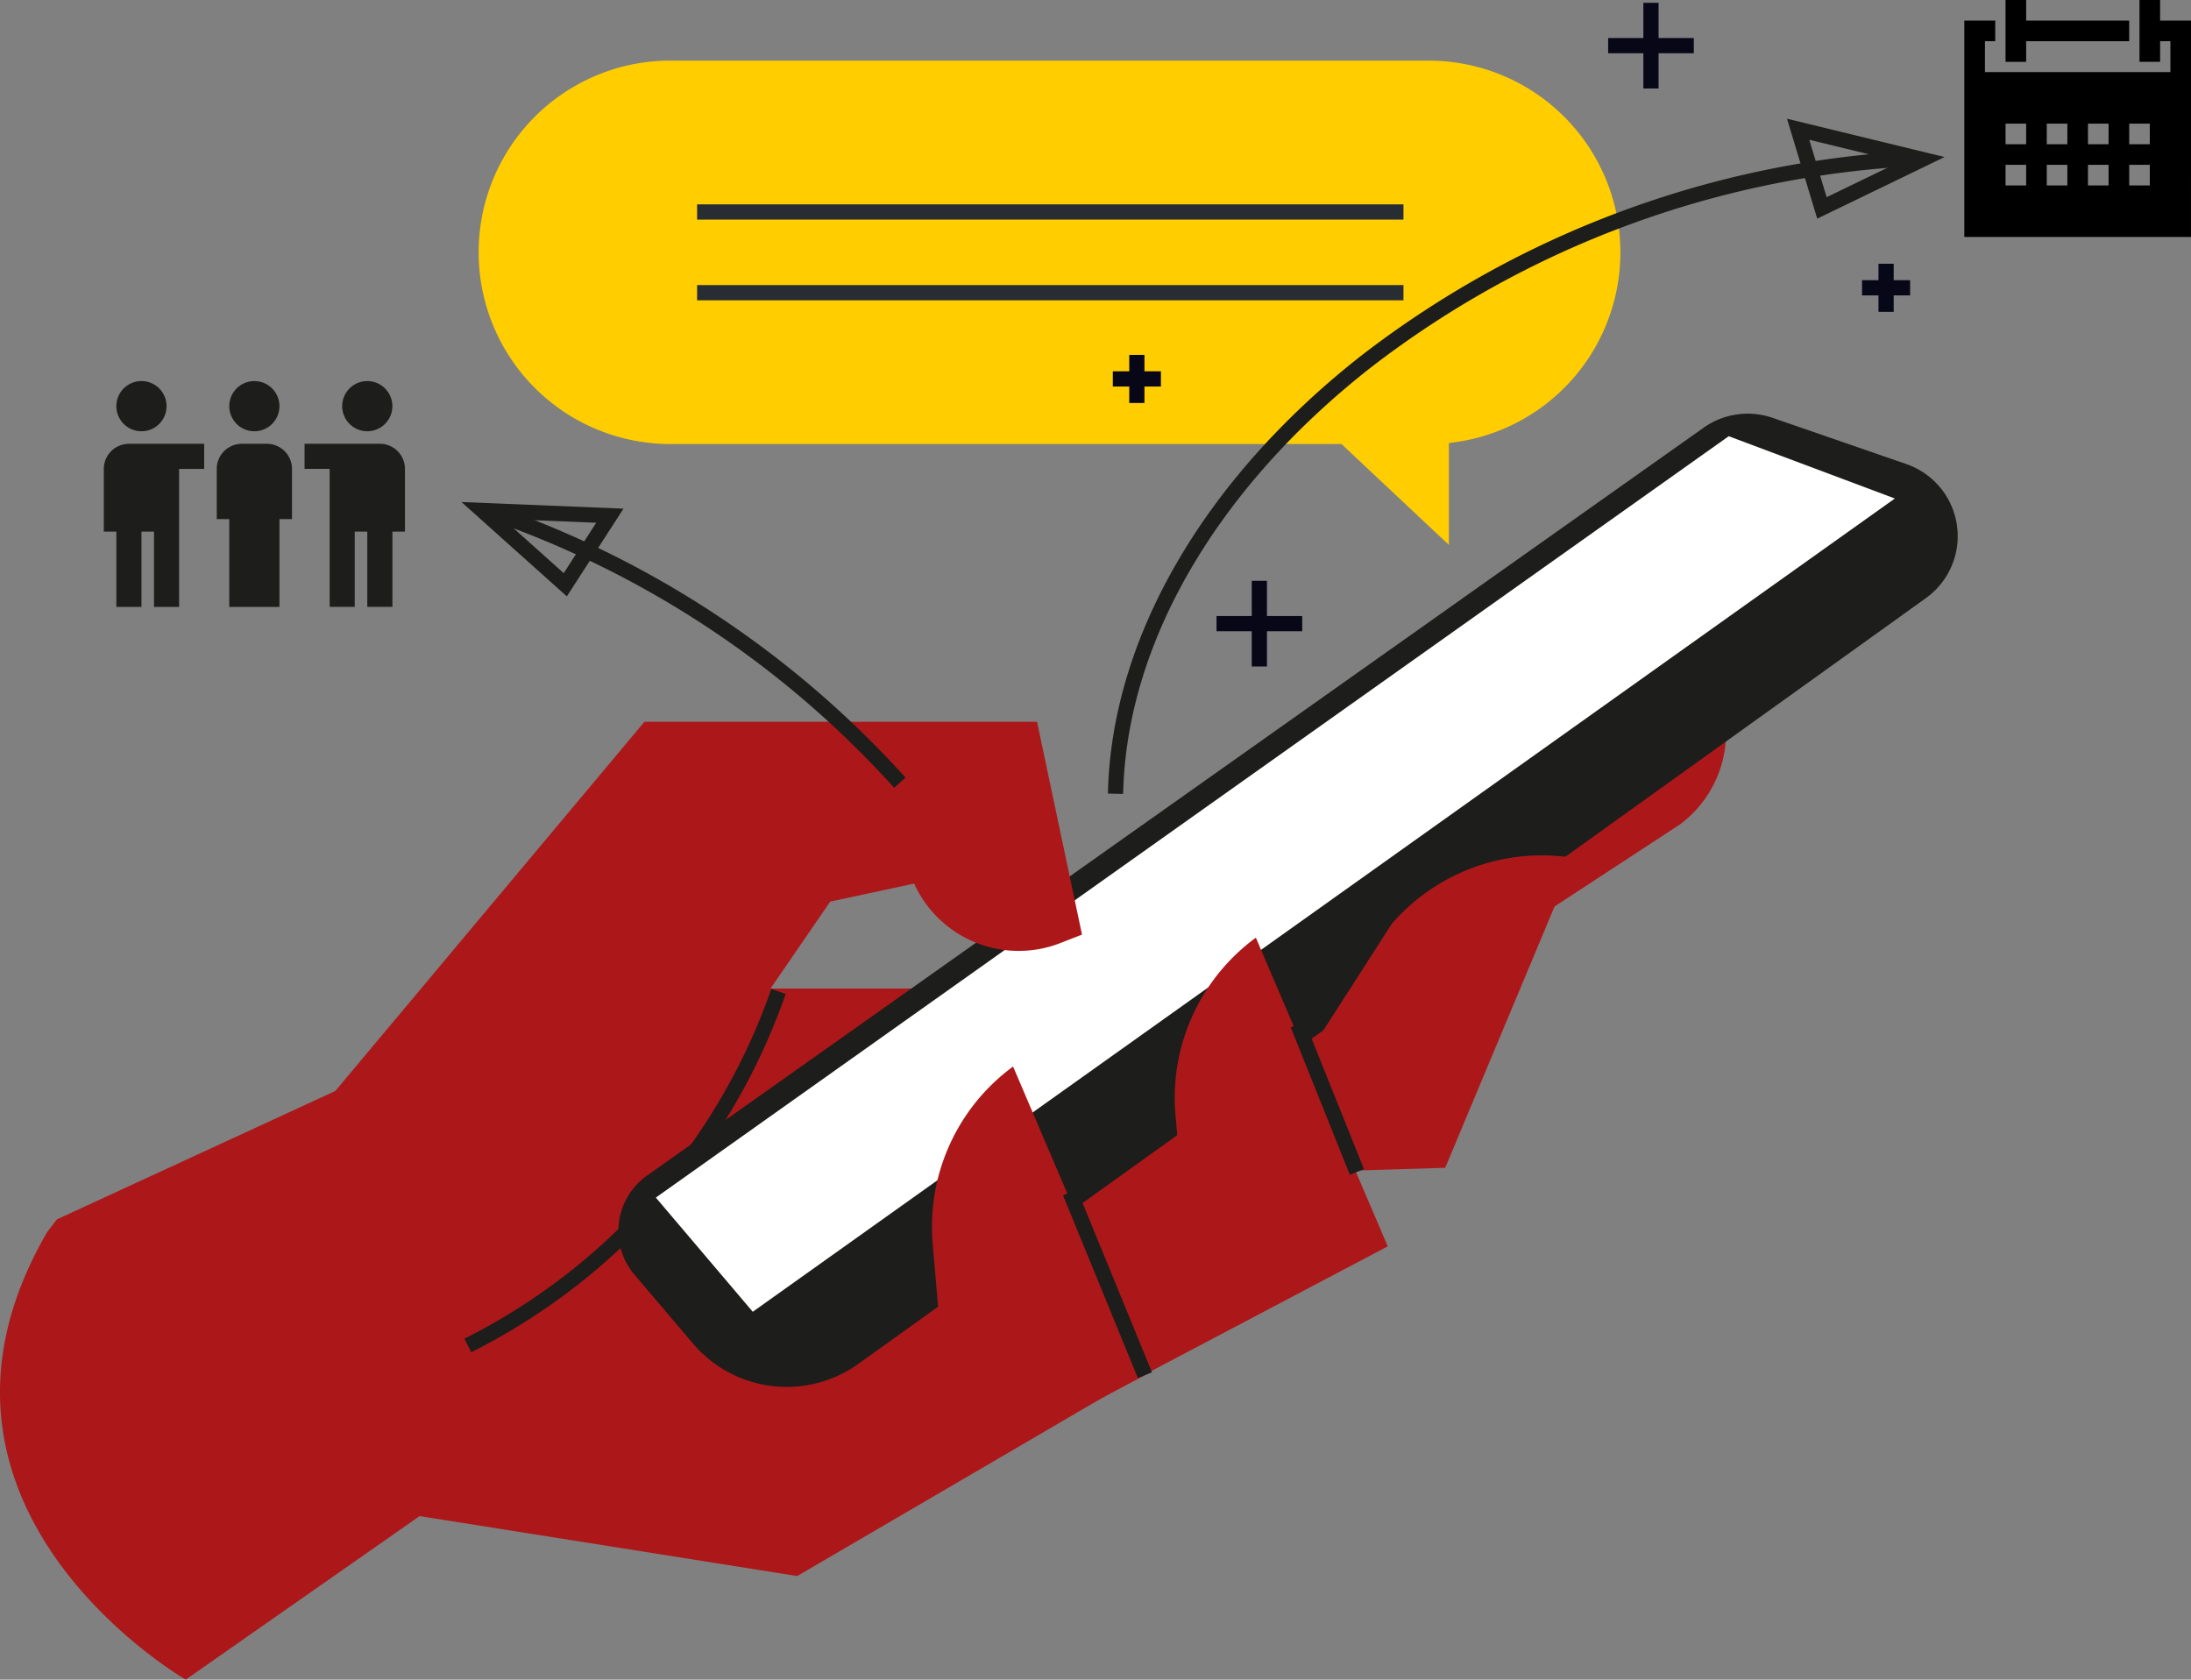 <svg xmlns="http://www.w3.org/2000/svg" xmlns:xlink="http://www.w3.org/1999/xlink" width="184.283" height="141.277" viewBox="0 0 184.283 141.277"><rect x="0" y="0" width="184.283" height="141.277" fill="#808080" stroke="none"/><defs><clipPath id="a"><rect width="184.283" height="141.277" fill="none"></rect></clipPath></defs><g transform="translate(0 0)"><g transform="translate(0 0)" clip-path="url(#a)"><path d="M79.207,7.964h63.654a16.126,16.126,0,0,1,1.7,32.162V48.7l-9.035-8.487H79.207a16.126,16.126,0,1,1,0-32.251" transform="translate(-22.696 -2.865)" fill="#ffcd00"></path><rect width="59.411" height="1.28" transform="translate(58.633 17.19)" fill="#282d33"></rect><rect width="59.411" height="1.28" transform="translate(58.633 23.979)" fill="#282d33"></rect><path d="M15.622,171.714l19.669-13.755L67.056,163l47.9-27.984-5.547-14.37,31.9-20.871a9.6,9.6,0,0,0,2.346-12.883l-1.472-2.3-58.74,28.992H46.888L4.786,133l-.816,1.063C-9.5,157.236,15.622,171.714,15.622,171.714" transform="translate(0 -30.437)" fill="#ac1819"></path><path d="M61.588,160.486l-.576-1.143a52.054,52.054,0,0,0,25.812-29.418l1.209.423a53.331,53.331,0,0,1-26.445,30.138" transform="translate(-21.951 -46.745)" fill="#1d1d1b"></path><path d="M82.6,126.776l4.912,5.784a10.344,10.344,0,0,0,13.914,1.711l89.791-64.41a6.413,6.413,0,0,0-1.643-11.271L178.323,54.7a6.414,6.414,0,0,0-5.8.827L83.649,118.436a5.7,5.7,0,0,0-1.052,8.34" transform="translate(-29.23 -19.554)" fill="#1d1d1b"></path><path d="M86.161,121.351,176.4,57.311l13.973,5.24-96.06,68.405Z" transform="translate(-30.999 -20.62)" fill="#fff"></path><path d="M125.159,140.119l11.092,25.967-22.941,12.1-2.269-10.84,8.067-4.034-.711-8.3a16.7,16.7,0,0,1,6.762-14.891" transform="translate(-39.951 -50.413)" fill="#ac1819"></path><path d="M157.056,123.187l11.093,25.967-22.942,12.1-2.269-10.84,8.067-4.034-.711-8.3a16.7,16.7,0,0,1,6.762-14.891" transform="translate(-51.427 -44.321)" fill="#ac1819"></path><path d="M190.636,112.613l-10.9,26.048-18.019.541,13.528-21.067a16.7,16.7,0,0,1,15.394-5.522" transform="translate(-58.183 -40.432)" fill="#ac1819"></path><rect width="1.281" height="16.62" transform="matrix(0.925, -0.379, 0.379, 0.925, 89.406, 100.537)" fill="#1d1d1b"></rect><rect width="1.28" height="13.36" transform="matrix(0.928, -0.372, 0.372, 0.928, 108.564, 86.415)" fill="#1d1d1b"></rect><path d="M46.919,139.2h0a52.945,52.945,0,0,0,33.018-21.892l5.05-7.352,7.059-1.513a9.651,9.651,0,0,0,12.295,5l1.823-.711-3.782-17.9H69.357L42.129,127.356Z" transform="translate(-15.157 -34.12)" fill="#ac1819"></path><path d="M19.509,52.177a2.111,2.111,0,1,0-2.11,2.11,2.11,2.11,0,0,0,2.11-2.11" transform="translate(-5.5 -18.013)" fill="#1d1d1b"></path><path d="M14.694,72.025h2.111V65.694H17.86v6.331h2.11V60.418h2.11v-2.11H15.75a2.113,2.113,0,0,0-2.111,2.11v5.276h1.055Z" transform="translate(-4.907 -20.978)" fill="#1d1d1b"></path><path d="M49.176,52.176a2.11,2.11,0,1,0-2.111,2.11,2.111,2.111,0,0,0,2.111-2.11" transform="translate(-16.174 -18.013)" fill="#1d1d1b"></path><path d="M46.342,58.306H40.011v2.11h2.111V72.024h2.11V65.693h1.055v6.331H47.4V65.693h1.056V60.416a2.113,2.113,0,0,0-2.111-2.11" transform="translate(-14.395 -20.978)" fill="#1d1d1b"></path><path d="M34.342,52.177a2.11,2.11,0,1,0-2.11,2.11,2.11,2.11,0,0,0,2.11-2.11" transform="translate(-10.838 -18.013)" fill="#1d1d1b"></path><path d="M28.475,60.418v4.221h1.054v7.386h4.22V64.639h1.056V60.418a2.113,2.113,0,0,0-2.111-2.11h-2.11a2.112,2.112,0,0,0-2.11,2.11" transform="translate(-10.245 -20.978)" fill="#1d1d1b"></path><path d="M146.836,73.9l-1.28-.027c.273-12.982,8.014-26.388,21.238-36.782A83.129,83.129,0,0,1,213.658,19.8l.054,1.279A81.818,81.818,0,0,0,167.585,38.1C154.664,48.254,147.1,61.3,146.836,73.9" transform="translate(-52.369 -7.123)" fill="#1d1d1b"></path><path d="M237.311,24l-2.543-8.405,13.252,3.223Zm-.668-6.632,1.46,4.826,6.149-2.975Z" transform="translate(-84.466 -5.61)" fill="#1d1d1b"></path><path d="M98.1,90.057A82.149,82.149,0,0,0,63.622,67.349l.4-1.215A83.45,83.45,0,0,1,99.055,89.2Z" transform="translate(-22.89 -23.794)" fill="#1d1d1b"></path><path d="M69.489,73.892l-8.863-7.936,13.626.559Zm-5.352-6.51,5.089,4.557L71.961,67.7Z" transform="translate(-21.812 -23.73)" fill="#1d1d1b"></path><rect width="1.28" height="4.045" transform="translate(94.98 29.85)" fill="#080717"></rect><rect width="4.045" height="1.28" transform="translate(93.598 31.232)" fill="#080717"></rect><rect width="1.28" height="7.205" transform="translate(105.283 48.853)" fill="#080717"></rect><rect width="7.206" height="1.28" transform="translate(102.321 51.815)" fill="#080717"></rect><rect width="1.28" height="4.045" transform="translate(157.997 22.185)" fill="#080717"></rect><rect width="4.045" height="1.28" transform="translate(156.615 23.567)" fill="#080717"></rect><rect width="1.28" height="7.205" transform="translate(138.221 0.236)" fill="#080717"></rect><rect width="7.205" height="1.28" transform="translate(135.259 3.198)" fill="#080717"></rect><path d="M263.482,0V5.2h1.733V3.466h8.666V1.733h-8.666V0Z" transform="translate(-94.797 0)"></path><path d="M277.133,7.8V1.733h-2.6V0H272.8V5.2h1.733V3.466h.867v2.6H259.8v-2.6h.866V1.733h-2.6v18.2h19.065Zm-13.866,7.8h-1.733V13.865h1.733Zm-1.733-5.2h1.733v1.733h-1.733Zm5.2,5.2H265V13.865h1.733ZM265,10.4h1.733v1.733H265Zm5.2,5.2h-1.733V13.865H270.2Zm-1.733-5.2H270.2v1.733h-1.733Zm5.2,5.2h-1.733V13.865h1.733Zm-1.733-5.2h1.733v1.733h-1.733Z" transform="translate(-92.849 0)"></path></g></g></svg>